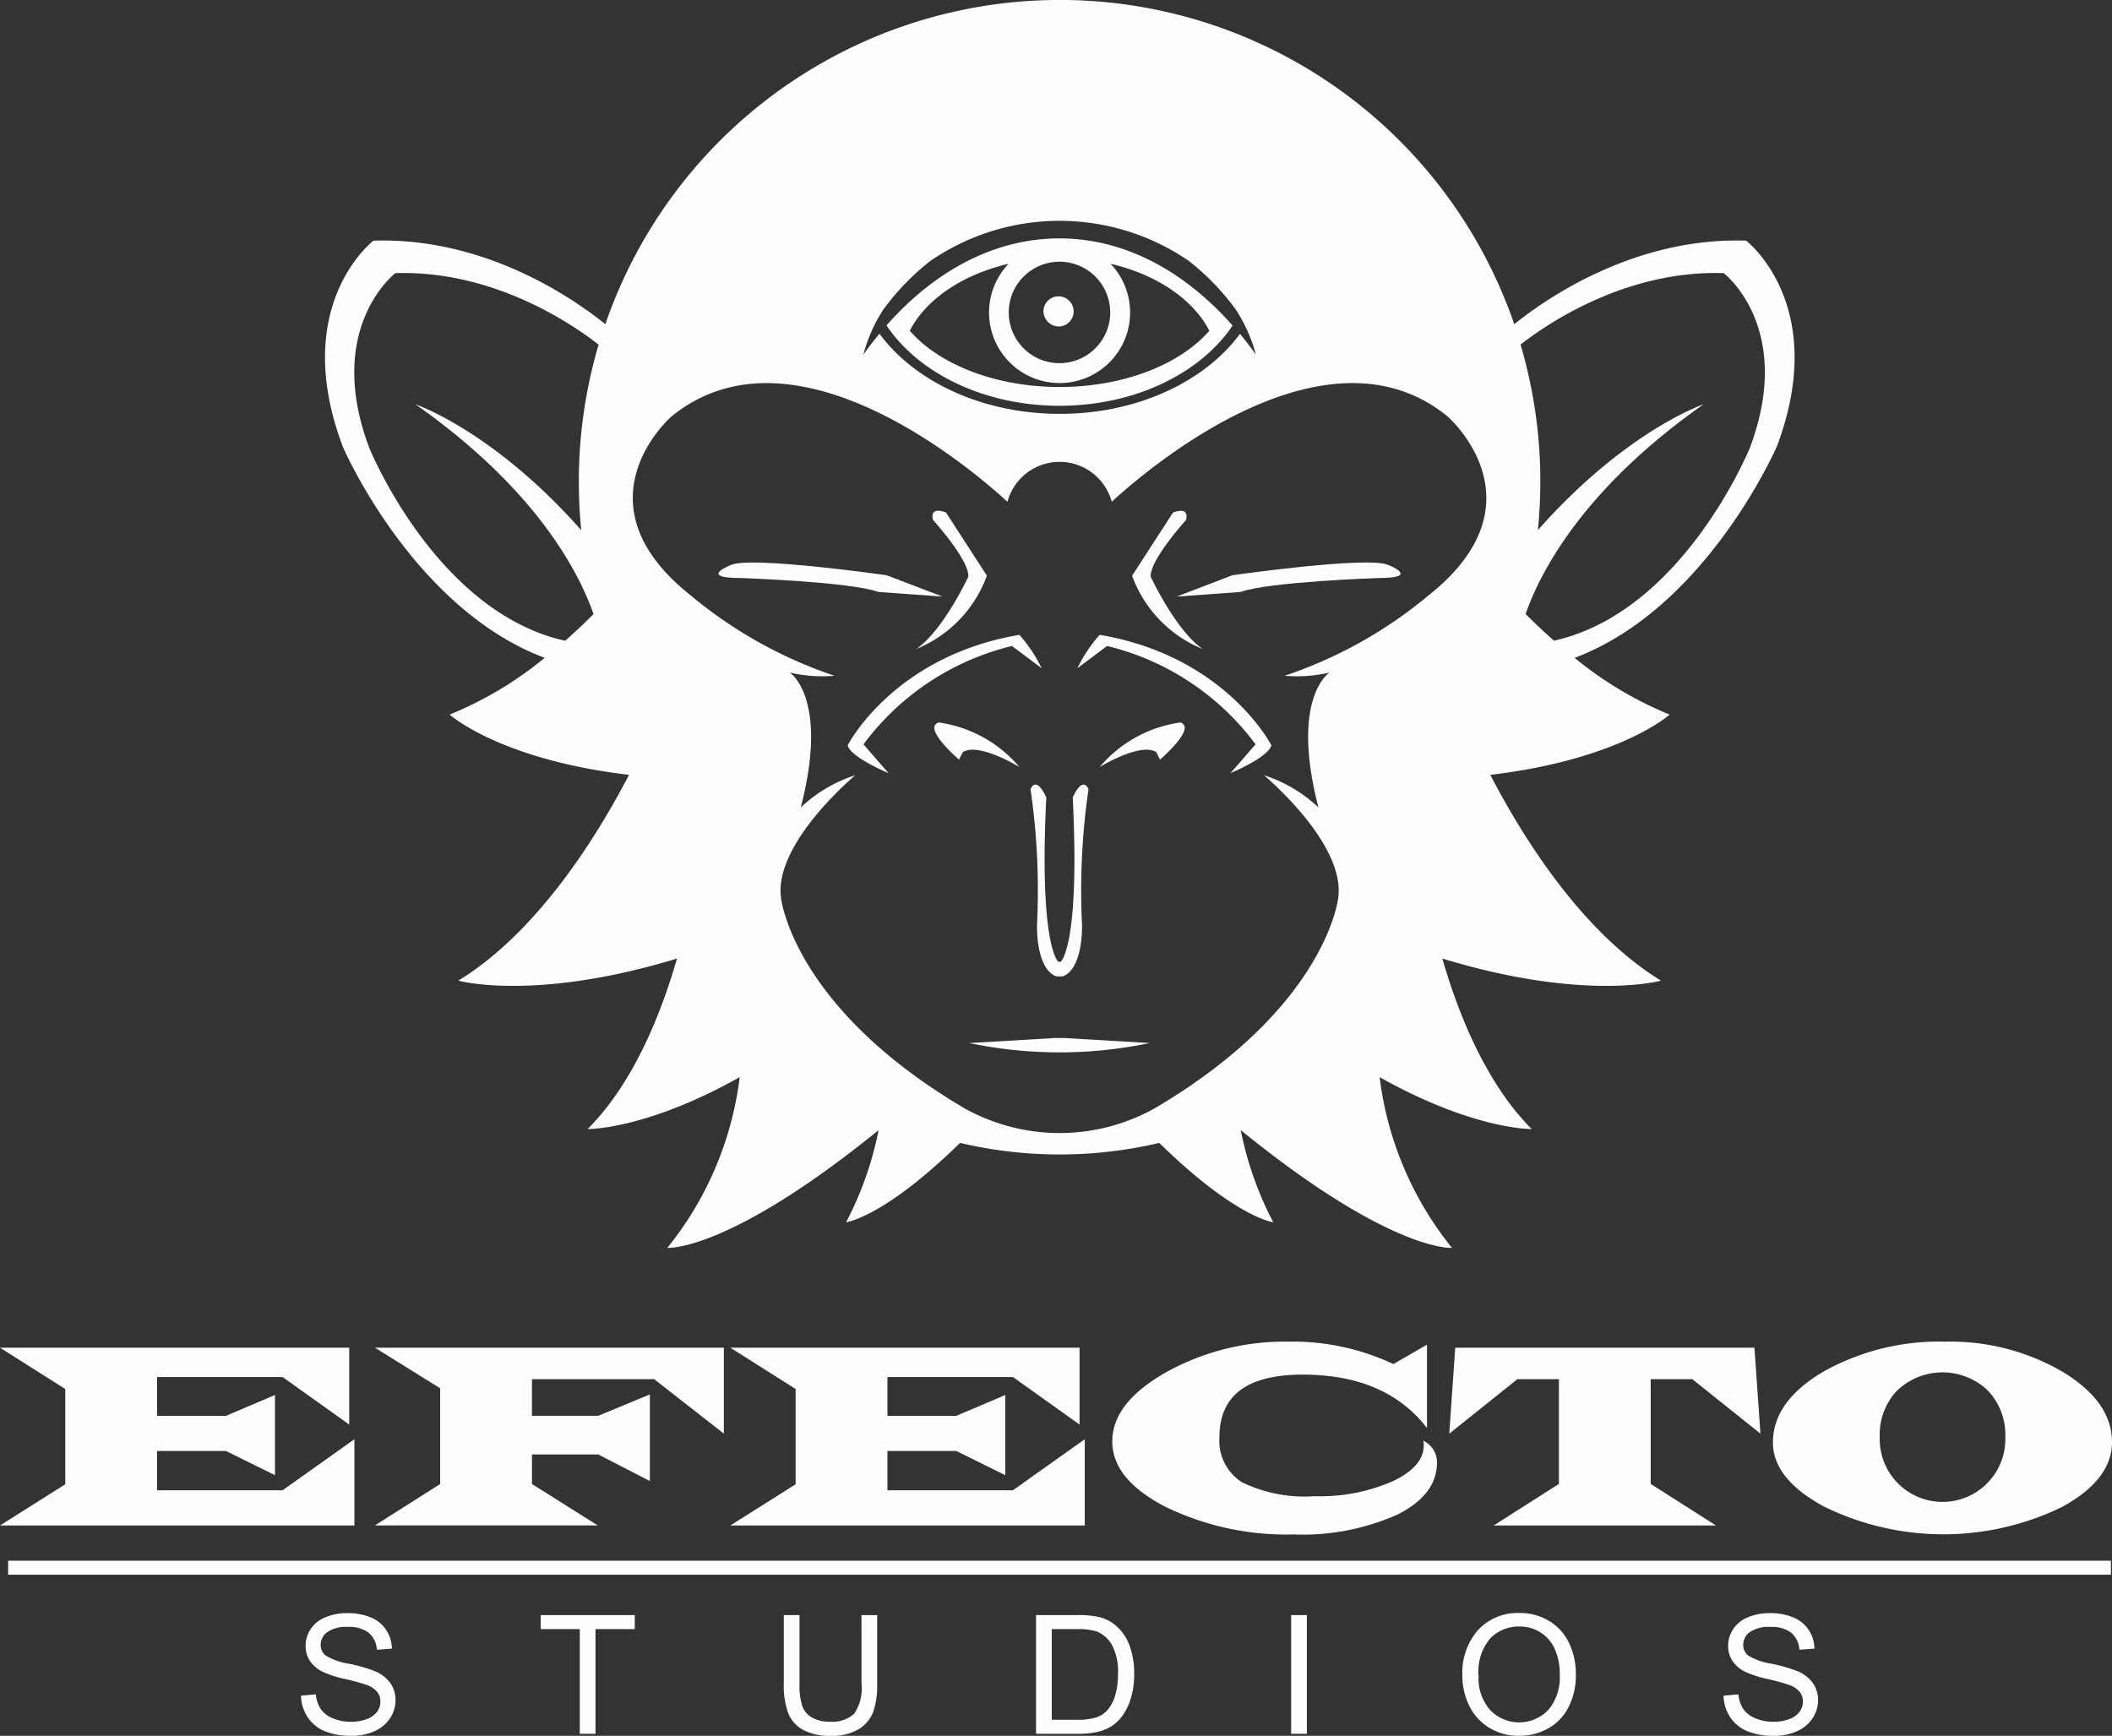 <svg xmlns="http://www.w3.org/2000/svg" width="146" height="120" viewBox="0 0 146 120"><rect x="0" y="0" width="146" height="120" fill="#333333" stroke="none"/><g transform="translate(-135.594 -88.249)"><path d="M135.595,426.848h24.5v-5.961l-4.97,3.53h-8.671V421.7h4.763l3.386,1.675v-5.547l-3.386,1.441h-4.763v-2.683h8.671l4.61,3.287v-5.313H135.595l4.511,2.854V424Z" transform="translate(0 -233.142)" fill="#fdfdfd"></path><path d="M248.765,416.736l4.817,3.764v-5.943H229.459l4.511,2.809v6.618l-4.511,2.863h15.407l-4.547-2.863v-2.044H244.9l3.566,1.837v-5.988l-3.566,1.477h-4.583v-2.53Z" transform="translate(-67.949 -233.142)" fill="#fdfdfd"></path><path d="M318.464,426.848h24.5v-5.961l-4.97,3.53h-8.671V421.7h4.763l3.386,1.675v-5.547l-3.386,1.441h-4.763v-2.683h8.671l4.61,3.287v-5.313H318.464l4.511,2.854V424Z" transform="translate(-132.381 -233.142)" fill="#fdfdfd"></path><path d="M427.254,415.335q5.744,0,8.59,3.692v-5.763l-2.323,1.342a16.274,16.274,0,0,0-7.249-1.549,16.854,16.854,0,0,0-8.455,2.111q-3.728,2.112-3.728,4.786,0,2.629,3.7,4.53a19.1,19.1,0,0,0,8.824,1.9,16.084,16.084,0,0,0,7.19-1.373q2.733-1.373,2.733-3.606a1.652,1.652,0,0,0-.946-1.5.76.76,0,0,1,.027.171q.108,1.54-2.076,2.6a12.449,12.449,0,0,1-5.461,1.063,9.912,9.912,0,0,1-5.029-.964,3.4,3.4,0,0,1-1.553-3.125Q421.5,415.335,427.254,415.335Z" transform="translate(-201.605 -232.057)" fill="#fdfdfd"></path><path d="M515.266,416.736l4.709,3.764-.414-5.943H498.877l-.414,5.943,4.709-3.764h2.873v7.24l-4.511,2.873H516.9l-4.511-2.873v-7.24Z" transform="translate(-262.684 -233.142)" fill="#fdfdfd"></path><path d="M583.049,424.461a18.727,18.727,0,0,0,16.438.027q3.462-1.886,3.462-4.489,0-2.8-3.435-4.871a15.388,15.388,0,0,0-8.1-2.071,16.323,16.323,0,0,0-8.388,2.057q-3.516,2.058-3.516,4.912Q579.51,422.548,583.049,424.461Zm5.056-8.032a4.537,4.537,0,0,1,6.253,0,4.422,4.422,0,0,1,1.216,3.215,4.343,4.343,0,1,1-8.681,0A4.427,4.427,0,0,1,588.1,416.429Z" transform="translate(-321.355 -232.057)" fill="#fdfdfd"></path><rect width="145.362" height="0.966" transform="translate(136.157 196.143)" fill="#fdfdfd"></rect><path d="M232.107,133.727a25.555,25.555,0,0,1-6.571,3.923s3.451,3.109,12.4,4.165c-2.356,4.523-6.41,10.92-11.8,14.227,0,0,5.261,1.473,15.116-1.527-1.091,3.787-3,8.607-6.177,11.786,0,0,3.972.079,10.511-3.586a23.29,23.29,0,0,1-5,11.8s4.159.337,14.6-8.136a23.264,23.264,0,0,1-2.247,6.365s2.577-.295,7.882-5.484a30.054,30.054,0,0,0,13.77,0c5.3,5.19,7.881,5.484,7.881,5.484a23.283,23.283,0,0,1-2.247-6.365c10.438,8.474,14.6,8.136,14.6,8.136a23.294,23.294,0,0,1-5-11.8c6.54,3.665,10.511,3.586,10.511,3.586-3.174-3.179-5.086-8-6.177-11.786,9.855,3,15.115,1.527,15.115,1.527-5.392-3.306-9.446-9.7-11.8-14.227,8.95-1.056,12.4-4.165,12.4-4.165a25.551,25.551,0,0,1-6.571-3.923c9.155-3.437,13.993-14.643,13.993-14.643,3.664-9.771-2.137-14.2-2.137-14.2-7.711-.241-13.8,3.984-16.028,5.777a33.223,33.223,0,0,0-62.832,0c-2.227-1.793-8.318-6.019-16.029-5.777,0,0-5.8,4.427-2.137,14.2C218.114,119.084,222.952,130.29,232.107,133.727Zm81.5-26.6s4.93,3.763,1.816,12.066c0,0-4.589,11.357-13.547,13.347-.681-.6-1.335-1.219-1.961-1.844.988-2.829,3.913-8.607,12.308-14.5,0,0-5.369,1.813-11.458,8.7q.165-1.654.168-3.353a33.361,33.361,0,0,0-1.367-9.473C301.287,110.721,306.768,106.915,313.6,107.129Zm-58.081,2.51a16.942,16.942,0,0,1,3.23-3.341,15.778,15.778,0,0,1,17.89,0,16.915,16.915,0,0,1,3.224,3.337,10.791,10.791,0,0,1,1.4,3.125q-.534-.744-1.1-1.429c-2.432,3.3-7.095,5.53-12.457,5.53s-10.035-2.239-12.465-5.54q-.573.69-1.112,1.44A10.8,10.8,0,0,1,255.522,109.639Zm-14.648,7.4c7.855-6.406,19.175,2.205,23.217,5.9a3.735,3.735,0,0,1,7.21,0c4.042-3.7,15.361-12.308,23.216-5.9,0,0,6.846,5.931-1.351,12.4a30.742,30.742,0,0,1-9.907,5.527,9.887,9.887,0,0,0,3.1-.223s-2.737,1.711-.77,9.324a9.906,9.906,0,0,0-3.764-2.224s5.646,4.7,5.133,8.469c0,0-.77,7.528-12.66,14.543a13.491,13.491,0,0,1-13.2,0c-11.891-7.015-12.66-14.543-12.66-14.543-.513-3.764,5.133-8.469,5.133-8.469a9.906,9.906,0,0,0-3.764,2.224c1.967-7.613-.77-9.324-.77-9.324a9.884,9.884,0,0,0,3.1.223,30.751,30.751,0,0,1-9.908-5.527C234.028,122.965,240.874,117.035,240.874,117.035Zm-19.086-9.906c6.836-.214,12.316,3.592,14.041,4.945a33.36,33.36,0,0,0-1.367,9.473q0,1.7.168,3.353c-6.089-6.889-11.459-8.7-11.459-8.7,8.395,5.892,11.32,11.671,12.308,14.5-.626.625-1.28,1.243-1.961,1.844-8.958-1.99-13.547-13.347-13.547-13.347C216.858,110.891,221.788,107.129,221.788,107.129Z" transform="translate(-58.858)" fill="#fdfdfd"></path><path d="M416.51,264.392a8.92,8.92,0,0,0-5.581,3.08s2.823-1.732,3.914-1.027l.256.513S417.666,264.777,416.51,264.392Z" transform="translate(-199.317 -126.198)" fill="#fdfdfd"></path><path d="M434.643,227.456c1.925-.706,9.5-.962,9.5-.962,3.015,0,.706-.9.706-.9-1.347-.642-10.779.706-10.779.706l-3.85,1.475Z" transform="translate(-213.279 -98.285)" fill="#fdfdfd"></path><path d="M423.938,222.131c-1.861-1.283-3.593-5-3.593-5-.064-1.155,2.438-3.914,2.438-3.914.257-1.026-.9-.513-.9-.513l-2.823,4.363A8.679,8.679,0,0,0,423.938,222.131Z" transform="translate(-205.205 -89.015)" fill="#fdfdfd"></path><path d="M384.217,341.44l-5.934.349a30.471,30.471,0,0,0,12.477,0l-5.933-.349Z" transform="translate(-175.684 -181.433)" fill="#fdfdfd"></path><path d="M375.413,267.472a8.92,8.92,0,0,0-5.582-3.08c-1.155.385,1.412,2.566,1.412,2.566l.256-.513C372.59,265.739,375.413,267.472,375.413,267.472Z" transform="translate(-169.35 -126.198)" fill="#fdfdfd"></path><path d="M347.841,250.416c.192.834,2.823,1.925,2.823,1.925l-1.732-1.989a18.083,18.083,0,0,1,10.265-6.8l2.053,1.54a10.176,10.176,0,0,0-1.54-2.31C350.985,244.257,347.841,250.416,347.841,250.416Z" transform="translate(-153.647 -110.645)" fill="#fdfdfd"></path><path d="M417.67,250.351l-1.732,1.989s2.63-1.091,2.823-1.925c0,0-3.144-6.159-11.869-7.635a10.175,10.175,0,0,0-1.54,2.31l2.053-1.54A18.081,18.081,0,0,1,417.67,250.351Z" transform="translate(-195.28 -110.645)" fill="#fdfdfd"></path><path d="M317.05,226.494s7.571.257,9.5.962l4.427.321-3.85-1.475s-9.431-1.347-10.779-.706C316.344,225.6,314.035,226.494,317.05,226.494Z" transform="translate(-130.234 -98.285)" fill="#fdfdfd"></path><path d="M393.619,279.364a48.478,48.478,0,0,1,.449,9.367s-.106,3.044,1.338,3.576h.435c1.444-.533,1.338-3.576,1.338-3.576a48.513,48.513,0,0,1,.449-9.367c-.449-.962-1.091.577-1.091.577.513,10.33-.834,11.356-.834,11.356h-.16s-1.347-1.026-.834-11.356C394.71,279.942,394.068,278.4,393.619,279.364Z" transform="translate(-186.786 -136.558)" fill="#fdfdfd"></path><path d="M368.63,217.127s-1.732,3.721-3.593,5a8.679,8.679,0,0,0,4.876-5.068L367.09,212.7s-1.155-.513-.9.513C366.192,213.213,368.694,215.972,368.63,217.127Z" transform="translate(-166.096 -89.015)" fill="#fdfdfd"></path><path d="M369.514,159.511c5.229,0,9.75-2.258,11.961-5.546-3.344-3.784-7.484-6.026-11.969-6.026s-8.616,2.237-11.958,6.014C359.755,157.248,364.279,159.511,369.514,159.511Zm0-9.96A3.507,3.507,0,1,1,366,153.059,3.507,3.507,0,0,1,369.511,149.552Zm-3.524.143a4.876,4.876,0,1,0,7.048,0c3.183.741,5.712,2.456,6.829,4.631-2.018,2.318-5.9,3.887-10.353,3.887s-8.334-1.57-10.353-3.887C360.275,152.151,362.8,150.436,365.987,149.695Z" transform="translate(-160.673 -43.21)" fill="#fdfdfd"></path><path d="M397.964,164.538a1.044,1.044,0,1,0-1.112-1.042A1.078,1.078,0,0,0,397.964,164.538Z" transform="translate(-189.127 -53.718)" fill="#fdfdfd"></path><path d="M216.093,485.039a10.824,10.824,0,0,0-1.816-.523,4.318,4.318,0,0,1-1.637-.585.933.933,0,0,1-.319-.728,1.082,1.082,0,0,1,.451-.87,2.294,2.294,0,0,1,1.436-.361,2.212,2.212,0,0,1,1.43.4,1.679,1.679,0,0,1,.568,1.176l1.041-.078a2.488,2.488,0,0,0-.4-1.293,2.322,2.322,0,0,0-1.072-.865,4.117,4.117,0,0,0-1.609-.294,3.906,3.906,0,0,0-1.506.28,2.186,2.186,0,0,0-1.03.82,2.087,2.087,0,0,0-.353,1.161,1.873,1.873,0,0,0,.288,1.022,2.221,2.221,0,0,0,.876.764,7.481,7.481,0,0,0,1.584.512,14.4,14.4,0,0,1,1.461.4,1.656,1.656,0,0,1,.739.484,1.067,1.067,0,0,1,.224.674,1.174,1.174,0,0,1-.232.7,1.518,1.518,0,0,1-.708.507,3.018,3.018,0,0,1-1.1.185,3.126,3.126,0,0,1-1.259-.244,1.849,1.849,0,0,1-.826-.638,2.261,2.261,0,0,1-.339-1.011l-1.024.09a2.769,2.769,0,0,0,.451,1.475,2.614,2.614,0,0,0,1.181.977,4.722,4.722,0,0,0,1.867.325,3.755,3.755,0,0,0,1.581-.322,2.472,2.472,0,0,0,1.078-.9,2.235,2.235,0,0,0,.375-1.234,2.041,2.041,0,0,0-.342-1.167A2.491,2.491,0,0,0,216.093,485.039Z" transform="translate(-54.558 -281.251)" fill="#fdfdfd"></path><path d="M270.982,482.489h2.7v7.238h1.086v-7.238h2.715v-.969h-6.5Z" transform="translate(-98.008 -281.618)" fill="#fdfdfd"></path><path d="M337.224,486.257a3.128,3.128,0,0,1-.51,2.088,2.263,2.263,0,0,1-1.707.543,2.366,2.366,0,0,1-1.184-.274,1.506,1.506,0,0,1-.683-.781,4.615,4.615,0,0,1-.2-1.576v-4.736h-1.086v4.742a5.474,5.474,0,0,0,.314,2.057,2.268,2.268,0,0,0,1.047,1.15,3.939,3.939,0,0,0,1.886.4,3.579,3.579,0,0,0,1.917-.456,2.4,2.4,0,0,0,1.01-1.184,5.609,5.609,0,0,0,.28-1.965v-4.742h-1.086Z" transform="translate(-142.076 -281.618)" fill="#fdfdfd"></path><path d="M400.49,482.226a2.782,2.782,0,0,0-1.2-.588,6.857,6.857,0,0,0-1.461-.118H395v8.206h2.961a5.591,5.591,0,0,0,1.318-.14,3.039,3.039,0,0,0,.98-.411,2.974,2.974,0,0,0,.747-.744,4.032,4.032,0,0,0,.56-1.2,5.732,5.732,0,0,0,.218-1.657,5.513,5.513,0,0,0-.322-1.951A3.345,3.345,0,0,0,400.49,482.226Zm-.042,4.918a2.6,2.6,0,0,1-.6,1.038,1.822,1.822,0,0,1-.736.425,4.263,4.263,0,0,1-1.274.151h-1.752V482.49h1.724a4.251,4.251,0,0,1,1.405.168,2.129,2.129,0,0,1,1.027.926,3.824,3.824,0,0,1,.422,1.979A5.09,5.09,0,0,1,400.449,487.144Z" transform="translate(-187.785 -281.618)" fill="#fdfdfd"></path><rect width="1.086" height="8.206" transform="translate(224.849 199.903)" fill="#fdfdfd"></rect><path d="M507.742,481.537a3.93,3.93,0,0,0-2.049-.543,3.73,3.73,0,0,0-2.832,1.156,4.459,4.459,0,0,0-1.1,3.2,4.633,4.633,0,0,0,.47,2.049,3.6,3.6,0,0,0,1.383,1.528,3.882,3.882,0,0,0,2.071.56,4.076,4.076,0,0,0,1.993-.507,3.437,3.437,0,0,0,1.427-1.492,4.837,4.837,0,0,0,.5-2.234,4.915,4.915,0,0,0-.479-2.2A3.544,3.544,0,0,0,507.742,481.537Zm-.042,6.157a2.782,2.782,0,0,1-4.019.008,3.288,3.288,0,0,1-.8-2.337,3.538,3.538,0,0,1,.831-2.645,2.776,2.776,0,0,1,1.985-.792,2.688,2.688,0,0,1,1.464.411,2.6,2.6,0,0,1,.991,1.159,4.2,4.2,0,0,1,.339,1.75A3.485,3.485,0,0,1,507.7,487.694Z" transform="translate(-265.073 -281.237)" fill="#fdfdfd"></path><path d="M572.272,485.039a10.825,10.825,0,0,0-1.816-.523,4.316,4.316,0,0,1-1.637-.585.932.932,0,0,1-.319-.728,1.083,1.083,0,0,1,.451-.87,2.3,2.3,0,0,1,1.436-.361,2.21,2.21,0,0,1,1.43.4,1.681,1.681,0,0,1,.568,1.176l1.041-.078a2.488,2.488,0,0,0-.4-1.293,2.325,2.325,0,0,0-1.072-.865,4.118,4.118,0,0,0-1.609-.294,3.9,3.9,0,0,0-1.506.28,2.184,2.184,0,0,0-1.03.82,2.085,2.085,0,0,0-.353,1.161,1.871,1.871,0,0,0,.288,1.022,2.221,2.221,0,0,0,.876.764,7.463,7.463,0,0,0,1.584.512,14.412,14.412,0,0,1,1.461.4,1.656,1.656,0,0,1,.739.484,1.069,1.069,0,0,1,.224.674,1.174,1.174,0,0,1-.232.7,1.519,1.519,0,0,1-.708.507,3.018,3.018,0,0,1-1.1.185,3.126,3.126,0,0,1-1.259-.244,1.85,1.85,0,0,1-.826-.638,2.265,2.265,0,0,1-.339-1.011l-1.024.09a2.771,2.771,0,0,0,.451,1.475,2.615,2.615,0,0,0,1.181.977,4.722,4.722,0,0,0,1.867.325,3.755,3.755,0,0,0,1.581-.322,2.472,2.472,0,0,0,1.078-.9,2.235,2.235,0,0,0,.375-1.234,2.041,2.041,0,0,0-.341-1.167A2.49,2.49,0,0,0,572.272,485.039Z" transform="translate(-312.399 -281.251)" fill="#fdfdfd"></path></g></svg>